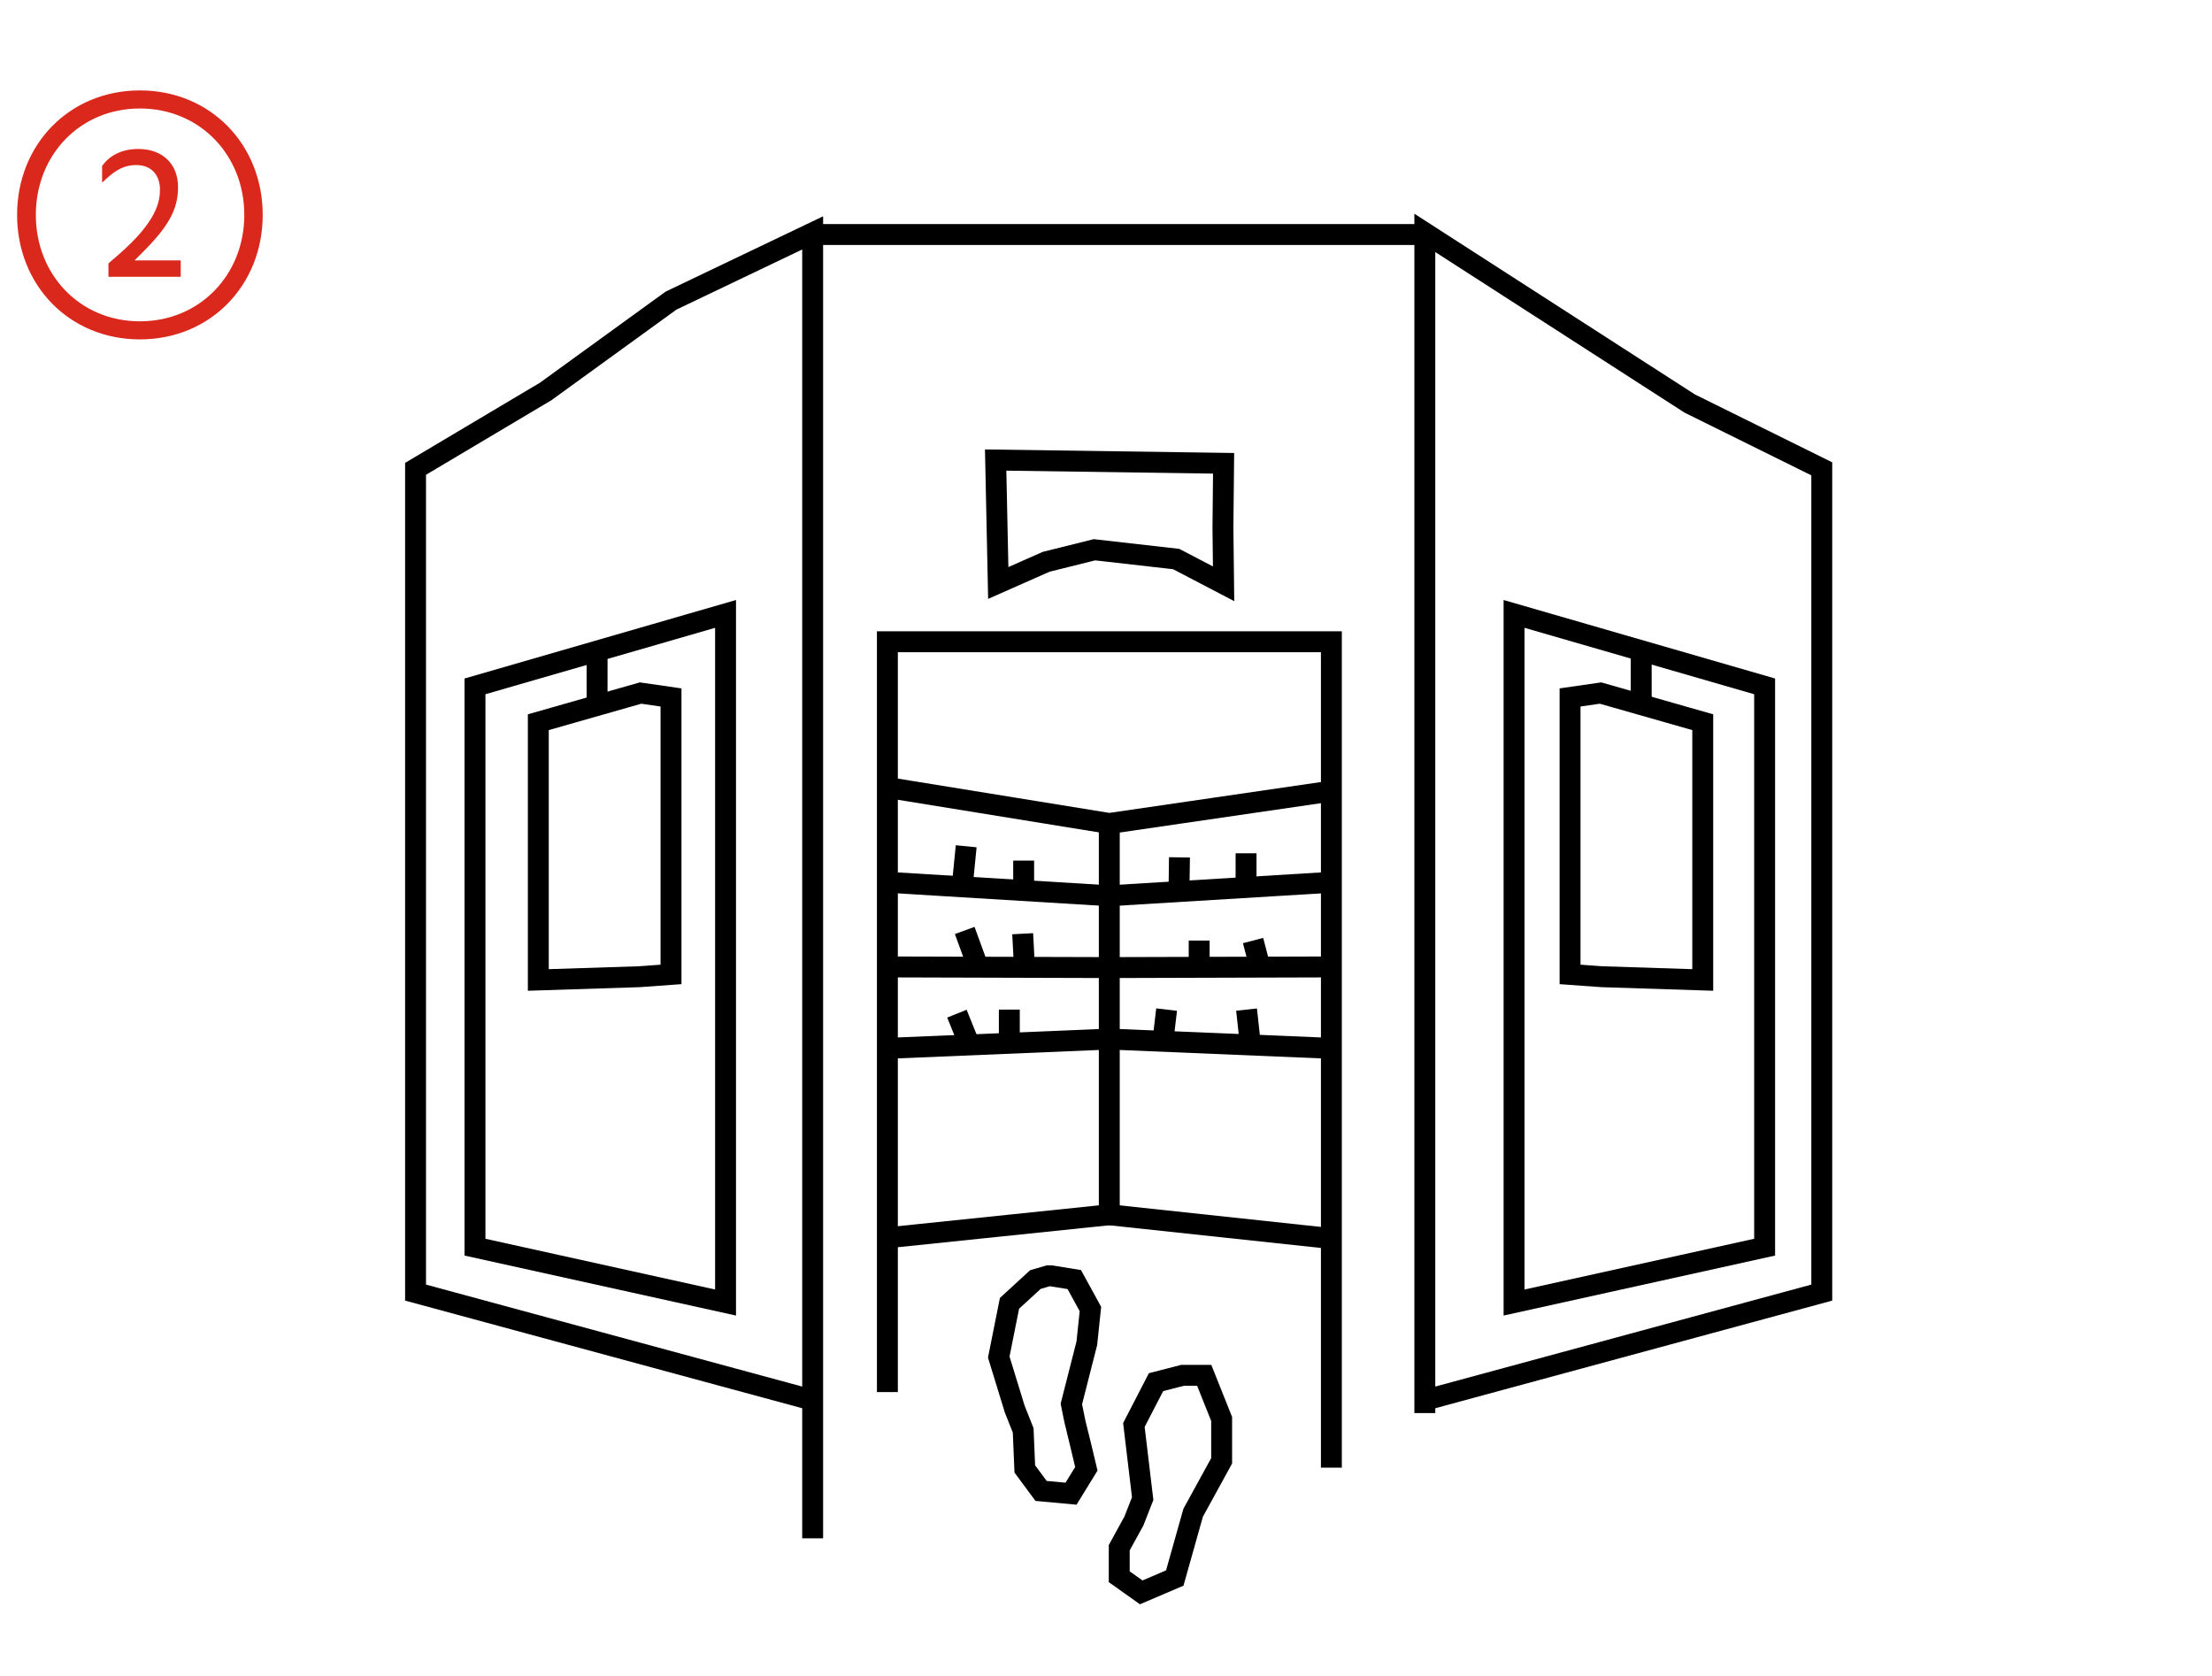 <svg width="293" height="222" viewBox="0 0 293 222" fill="none" xmlns="http://www.w3.org/2000/svg">
<path d="M18.531 44.95C9.179 44.95 2.265 37.77 2.265 28.463C2.265 19.155 9.179 11.975 18.531 11.975C27.883 11.975 34.797 19.155 34.797 28.463C34.797 37.77 27.883 44.95 18.531 44.95ZM18.531 42.557C26.465 42.557 32.359 36.396 32.359 28.463C32.359 20.529 26.465 14.368 18.531 14.368C10.598 14.368 4.747 20.529 4.747 28.463C4.747 36.396 10.598 42.557 18.531 42.557ZM14.365 36.662V34.889L15.695 33.737C20.791 29.305 21.19 26.69 21.19 25.094C21.19 23.321 20.171 21.859 18.044 21.859C16.005 21.859 14.72 23.055 13.611 24.119H13.523V21.992C14.188 21.017 15.65 19.731 18.31 19.731C21.589 19.731 23.584 21.77 23.584 24.784C23.584 27.665 22.387 29.925 18.93 33.382L17.822 34.49H23.938V36.662H14.365Z" fill="#DA291C"/>
<path d="M107.644 203.74V30.845L88.881 39.816L72.275 51.85L55.044 62.094V171.197L107.644 185.452" stroke="black" stroke-width="2.77" stroke-miterlimit="10"/>
<path d="M188.732 187.156V30.845L223.82 53.446L241.311 62.094V171.197L188.732 185.452" stroke="black" stroke-width="2.77" stroke-miterlimit="10"/>
<path d="M106.91 31.061H189.465" stroke="black" stroke-width="2.77" stroke-miterlimit="10"/>
<path d="M117.543 184.374V163.822V104.299V84.997H176.354V104.774V194.381" stroke="black" stroke-width="2.77" stroke-miterlimit="10"/>
<path d="M62.916 165.18V90.906L96.106 81.31V172.513L62.916 165.18Z" stroke="black" stroke-width="2.77" stroke-miterlimit="10"/>
<path d="M233.741 165.18V90.906L200.551 81.31V172.513L233.741 165.18Z" stroke="black" stroke-width="2.77" stroke-miterlimit="10"/>
<path d="M117.543 104.299L146.938 109.065L176.354 104.774" stroke="black" stroke-width="2.77" stroke-miterlimit="10"/>
<path d="M116.809 164.016L118.663 163.822L146.936 160.889V109.065" stroke="black" stroke-width="2.77" stroke-miterlimit="10"/>
<path d="M146.938 160.888L175.124 163.908L177.065 164.102" stroke="black" stroke-width="2.77" stroke-miterlimit="10"/>
<path d="M71.305 95.651V129.79L84.697 129.359L88.881 129.057V92.373L84.848 91.791L71.305 95.651Z" stroke="black" stroke-width="2.77" stroke-miterlimit="10"/>
<path d="M225.545 95.651V129.79L212.153 129.359L207.969 129.057V92.373L212.002 91.791L225.545 95.651Z" stroke="black" stroke-width="2.77" stroke-miterlimit="10"/>
<path d="M79.09 93.43V86.291" stroke="black" stroke-width="2.77" stroke-miterlimit="10"/>
<path d="M217.394 93.106V86.119" stroke="black" stroke-width="2.77" stroke-miterlimit="10"/>
<path d="M138.839 168.976L137.146 169.472L133.717 172.62L132.294 179.737L134.407 186.617L135.529 189.442L135.745 194.553L137.901 197.465L141.869 197.831L143.897 194.532C143.897 194.532 142.559 188.903 142.495 188.73C142.43 188.558 141.912 185.948 141.912 185.948L143.961 177.904L144.436 173.375L142.302 169.472L139.238 168.976H138.839Z" stroke="black" stroke-width="2.77" stroke-miterlimit="10"/>
<path d="M156.642 182.153L153.127 183.058L150.194 188.73L151.358 198.478L150.194 201.454L148.253 204.991V208.83L151.164 210.9L155.607 209.003L158.044 200.355L161.818 193.475V187.932L159.51 182.153H156.642Z" stroke="black" stroke-width="2.77" stroke-miterlimit="10"/>
<path d="M162.076 77.32L161.99 69.944L162.076 61.361L131.884 60.93L132.229 77.212L138.569 74.409L144.974 72.813L155.801 74.042L162.076 77.32Z" stroke="black" stroke-width="2.77" stroke-miterlimit="10"/>
<path d="M117.543 138.848L146.938 137.619L176.354 138.848" stroke="black" stroke-width="2.77" stroke-miterlimit="10"/>
<path d="M117.543 128.065L146.938 128.151L176.354 128.065" stroke="black" stroke-width="2.77" stroke-miterlimit="10"/>
<path d="M117.543 116.851L146.938 118.641L176.354 116.851" stroke="black" stroke-width="2.77" stroke-miterlimit="10"/>
<path d="M126.751 134.254L128.11 137.619" stroke="black" stroke-width="2.77" stroke-miterlimit="10"/>
<path d="M133.695 133.715V137.619" stroke="black" stroke-width="2.77" stroke-miterlimit="10"/>
<path d="M154.528 133.715L154.032 137.921" stroke="black" stroke-width="2.77" stroke-miterlimit="10"/>
<path d="M165.117 133.715L165.678 138.848" stroke="black" stroke-width="2.77" stroke-miterlimit="10"/>
<path d="M127.786 123.234L129.382 127.612" stroke="black" stroke-width="2.77" stroke-miterlimit="10"/>
<path d="M135.464 123.665L135.701 128.151" stroke="black" stroke-width="2.77" stroke-miterlimit="10"/>
<path d="M158.842 124.571V129.079" stroke="black" stroke-width="2.77" stroke-miterlimit="10"/>
<path d="M165.98 124.571L167.08 128.777" stroke="black" stroke-width="2.77" stroke-miterlimit="10"/>
<path d="M127.981 112.084L127.42 117.735" stroke="black" stroke-width="2.77" stroke-miterlimit="10"/>
<path d="M135.594 113.982V118.641" stroke="black" stroke-width="2.77" stroke-miterlimit="10"/>
<path d="M156.232 113.551L156.167 118.08" stroke="black" stroke-width="2.77" stroke-miterlimit="10"/>
<path d="M165.053 113.012V116.851" stroke="black" stroke-width="2.77" stroke-miterlimit="10"/>
</svg>

